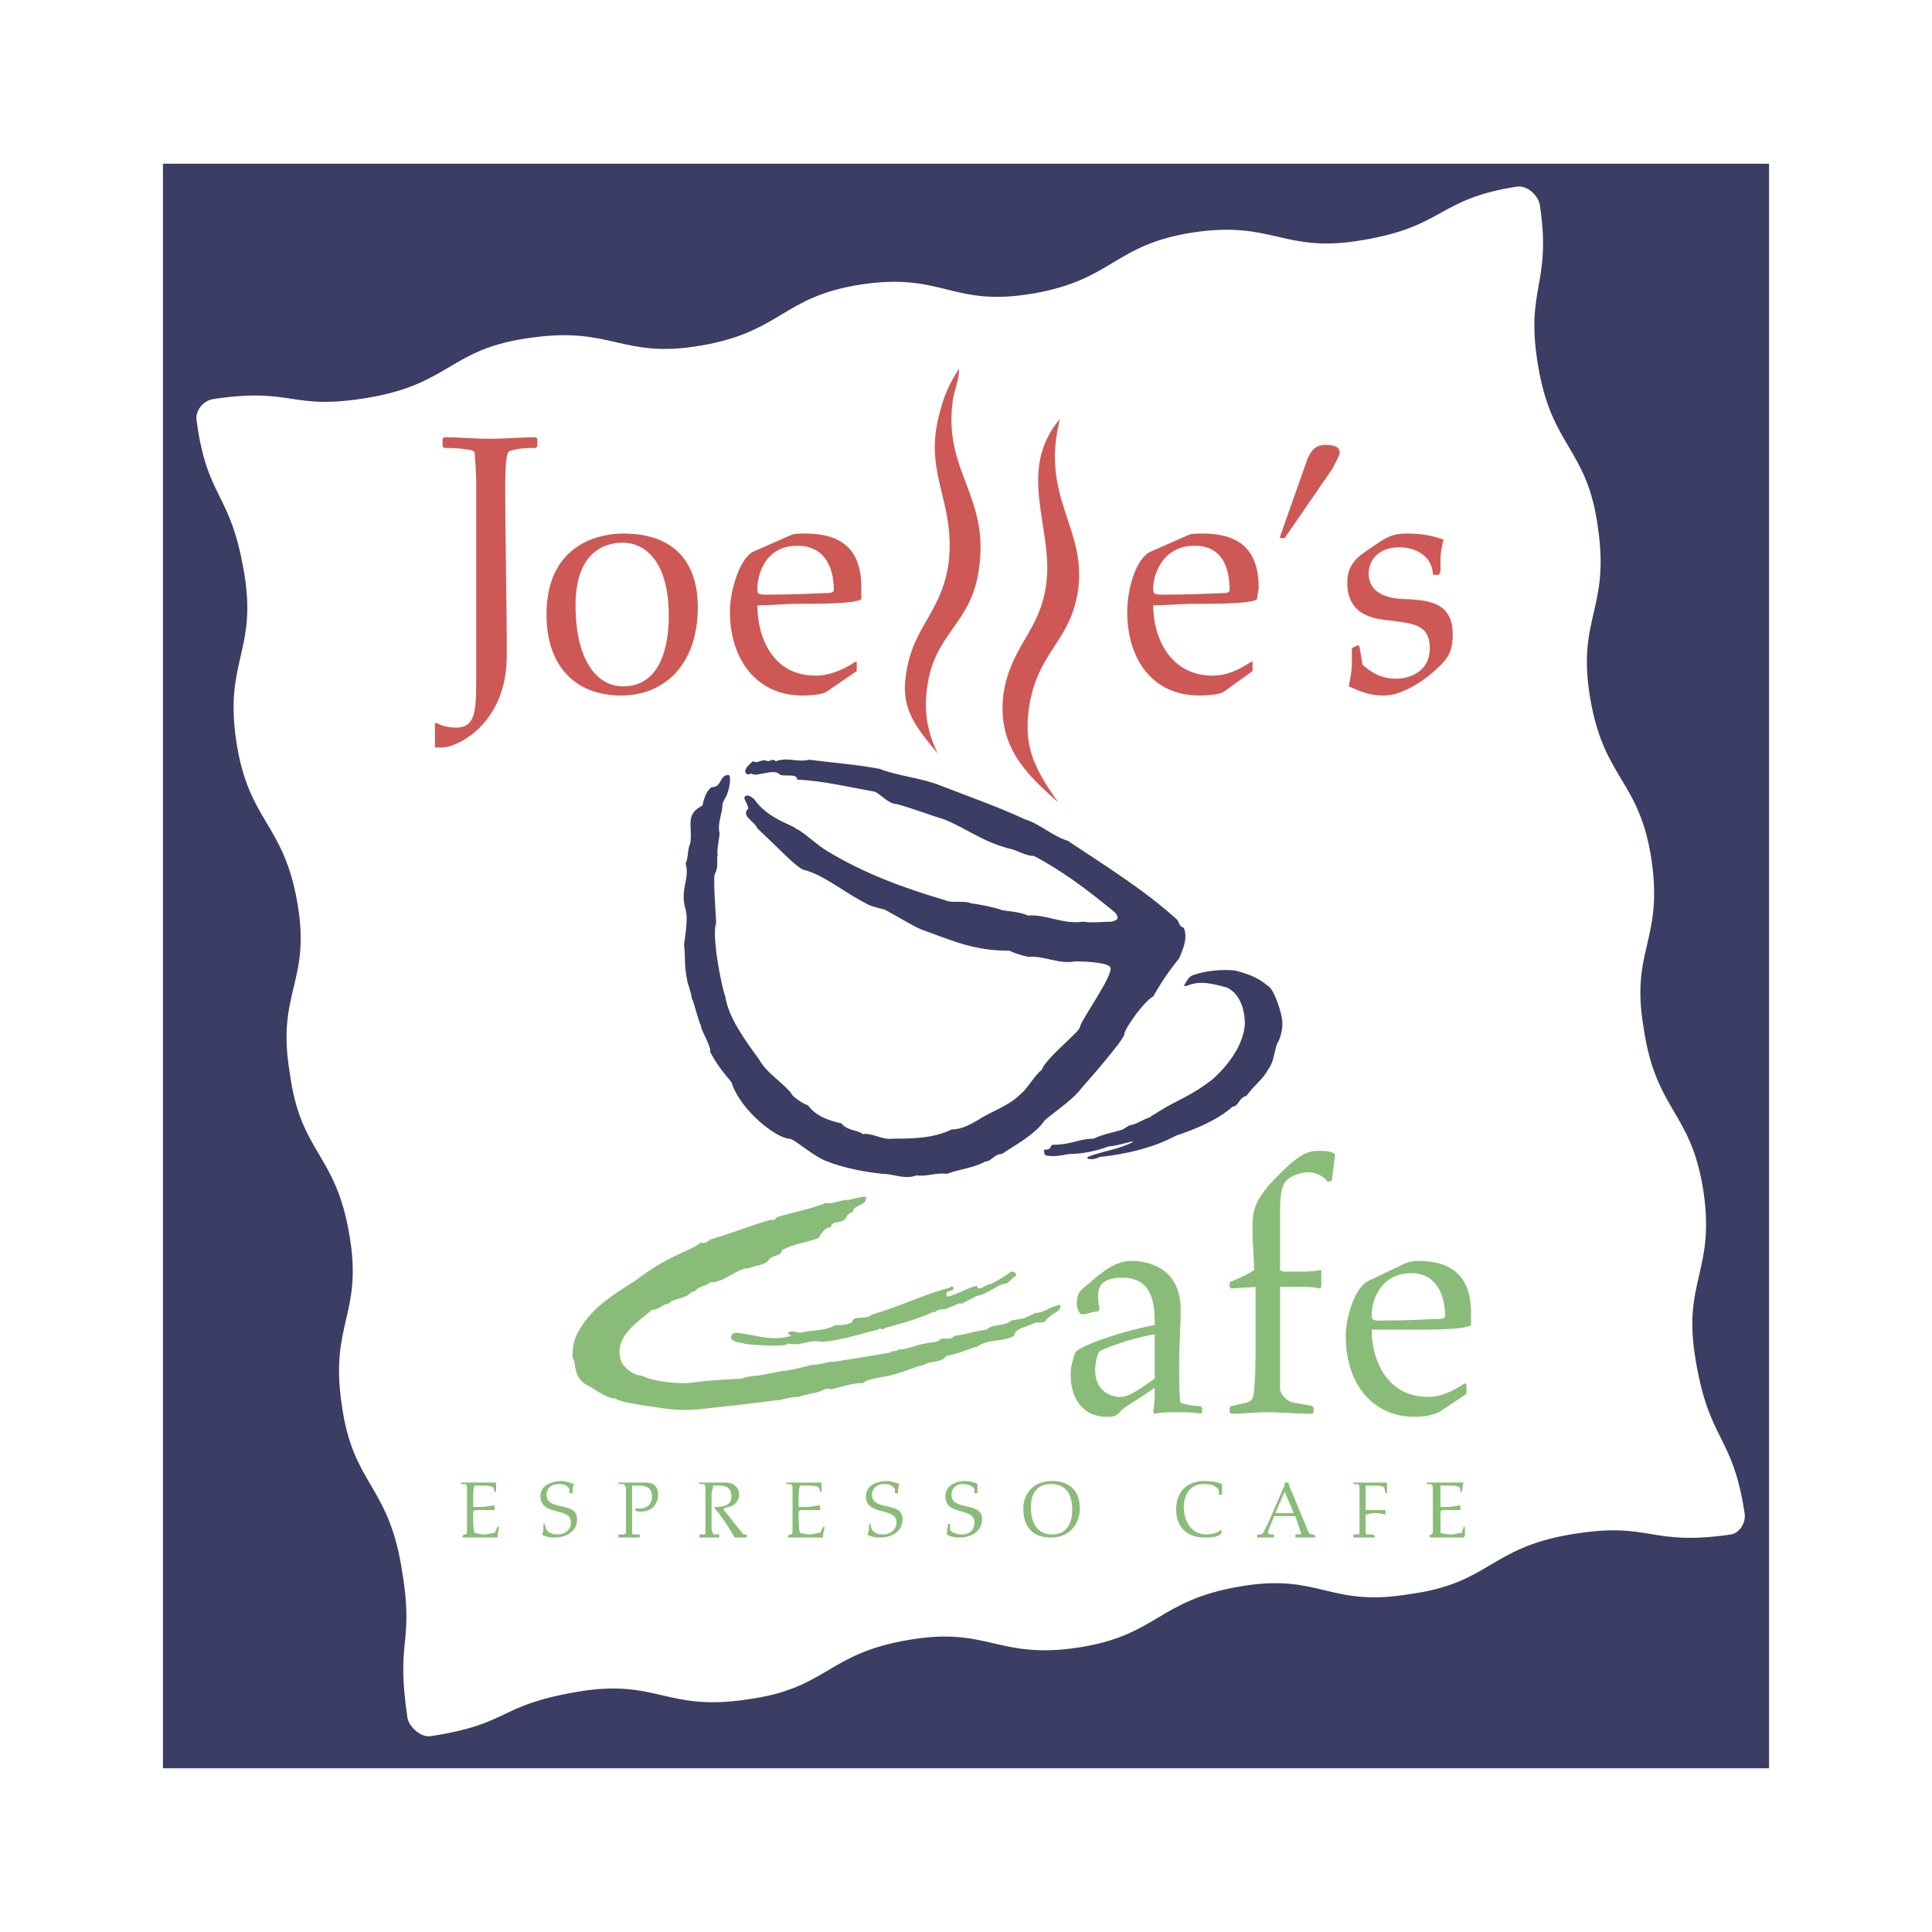<svg xmlns="http://www.w3.org/2000/svg" width="2500" height="2500" viewBox="0 0 192.756 192.756"><g fill-rule="evenodd" clip-rule="evenodd"><path fill="#fff" d="M0 0h192.756v192.756H0V0z"/><path fill="#3b3d64" d="M16.257 176.422V16.334h160.241v160.088H16.257z"/><path d="M21.289 39.813c8.081-1.22 7.624 1.22 15.552-.152 8.081-1.373 8.081-4.878 16.009-5.946 8.233-1.22 9.148 2.134 17.076.762 8.081-1.372 8.081-4.879 16.009-6.099 8.233-1.22 8.996 2.287 17.076.915 8.082-1.372 8.082-4.879 16.01-6.099 8.08-1.22 8.994 2.135 16.924.762 8.232-1.372 7.471-4.116 15.398-5.336 1.066-.153 2.135.915 2.287 1.83 1.219 8.081-1.525 8.233-.152 16.161 1.371 8.081 4.879 8.081 5.945 16.009 1.221 8.233-2.135 8.996-.762 17.076 1.373 8.08 4.879 8.08 6.1 16.009 1.219 8.233-2.135 8.996-.764 16.923 1.221 8.234 4.727 8.234 5.947 16.162 1.219 8.08-2.135 8.994-.764 16.924 1.373 8.232 3.66 7.318 4.879 15.246.152.914-.457 1.982-1.371 2.135-8.234 1.219-7.928-1.373-16.01 0-8.08 1.371-8.08 4.879-16.008 5.945-8.082 1.373-8.996-2.135-16.924-.762-8.234 1.371-8.234 4.879-16.162 6.098-8.08 1.221-8.996-2.133-16.923-.762-8.233 1.373-8.081 4.879-16.162 5.945-8.081 1.221-8.996-2.133-16.923-.762-8.081 1.373-6.556 3.201-14.637 4.422-.915.152-2.135-.916-2.287-1.83-1.22-8.232.763-7.166-.609-15.094-1.373-8.232-4.879-8.232-5.946-16.162-1.22-8.08 2.134-8.994.762-16.922-1.373-8.234-4.879-8.082-5.946-16.162-1.373-8.08 2.134-8.996.762-16.923-1.372-8.081-4.879-8.081-6.099-16.162-1.219-8.081 2.135-8.996.762-16.924-1.372-8.081-3.659-7.166-4.726-15.094-.153-.913.61-1.98 1.677-2.133z" fill="#fff"/><path d="M46.598 152.332c0 .764 0 .764-.305.764l-.153.152v.152h3.507v-.152c0-.305.153-.764.153-.916h-.153l-.305.611c-.305 0-.762.152-1.067.152-.305 0-.763-.152-.915-.152-.152-.307-.152-1.221-.152-1.525v-.609l.152-.152H49.341v-.457h-.151c-.152 0-.762.152-1.22.152h-.762v-1.068c0-.152 0-.762.152-1.066h.762c.305 0 .763 0 1.067.152 0 0 .152.305.152.457h.153v-.914h-3.507v.152h.458s.152.152.152.305v3.962h.001zM54.221 152.027c0 .609 0 .764-.152 1.068.458.305 1.067.305 1.22.305 1.22 0 2.287-.609 2.287-1.83 0-1.83-3.049-.762-3.049-2.439 0-.609.458-1.066 1.22-1.066.61 0 .762.152 1.067.457v.457h.305c0-.305 0-.609.153-.914-.458-.152-.915-.305-1.22-.305-1.067 0-2.135.457-2.135 1.523 0 1.982 3.049 1.068 3.049 2.592 0 .762-.61 1.221-1.372 1.221-.763 0-1.067-.459-1.067-.459l-.152-.457v-.152h-.154v-.001zM63.37 150.656c.152.152.305.152.609.152 1.22 0 1.677-.916 1.677-1.678 0-1.219-.915-1.219-1.525-1.219h-2.439v.152h.458c.152 0 .152.152.305.305v4.574c-.153.152-.153.152-.305.152h-.458v.304h2.134v-.304h-.61s-.152 0-.152-.152v-3.66-1.066h.61c.915 0 1.372.305 1.372 1.066 0 .916-.61 1.221-1.22 1.221h-.457v.153h.001zM70.383 152.332v.611c0 .152-.152.152-.152.152h-.458v.304h1.982v-.304h-.458c-.152 0-.152 0-.152-.152-.152-.152-.152-.307-.152-.611v-3.354c0-.152.152-.457.152-.762h.61c.762 0 1.22.305 1.22 1.066 0 .916-.762 1.068-1.677 1.068v.152c.61.609 1.677 2.287 1.982 2.896H74.499v-.304h-.305c-.304-.305-1.677-2.135-1.981-2.439v-.152l.457-.152c.153 0 1.067-.305 1.067-1.221 0-.914-.762-1.219-1.372-1.219h-2.592v.152h.458s.152.152.152.305v3.964zM79.073 152.332c0 .764 0 .764-.305.764l-.152.152v.152H82.122v-.152c0-.305.152-.764.152-.916h-.152l-.305.611c-.305 0-.763.152-1.067.152-.305 0-.763-.152-.915-.152-.152-.307-.152-1.221-.152-1.525v-.609l.152-.152h1.982v-.457h-.153c-.152 0-.762.152-1.22.152h-.762v-1.068c0-.152 0-.762.152-1.066h.762c.305 0 .762 0 1.067.152 0 0 .153.305.153.457h.152v-.914H78.462v.152h.458s.152.152.152.305v3.962h.001zM86.696 152.027c0 .609 0 .764-.152 1.068.458.305 1.067.305 1.22.305 1.22 0 2.287-.609 2.287-1.83 0-1.83-3.049-.762-3.049-2.439 0-.609.457-1.066 1.22-1.066.61 0 .762.152 1.067.457v.457h.304c0-.305 0-.609.152-.914-.457-.152-.915-.305-1.22-.305-1.067 0-2.134.457-2.134 1.523 0 1.982 3.049 1.068 3.049 2.592 0 .762-.61 1.221-1.372 1.221-.763 0-1.067-.459-1.067-.459l-.152-.457v-.152h-.153v-.001zM94.625 152.027c-.152.609-.152.764-.152 1.068.458.305 1.067.305 1.22.305 1.22 0 2.287-.609 2.287-1.83 0-1.83-3.049-.762-3.049-2.439 0-.609.458-1.066 1.067-1.066.61 0 .915.152 1.22.457v.457h.305v-.914a2.878 2.878 0 0 0-1.22-.305c-.915 0-1.982.457-1.982 1.523 0 1.982 2.897 1.068 2.897 2.592 0 .762-.458 1.221-1.22 1.221-.915 0-1.219-.459-1.219-.459v-.609h-.154v-.001zM107.736 150.504c0-2.592-2.135-2.744-2.744-2.744-1.982 0-2.896 1.371-2.896 2.744 0 1.828.914 2.896 2.744 2.896 2.135 0 2.896-1.677 2.896-2.896zm-4.879-.152c0-1.525.764-2.287 1.982-2.287 1.678 0 2.135 1.219 2.135 2.592 0 .914-.305 2.439-1.982 2.439-.914 0-2.135-.459-2.135-2.744zM121.916 149.131v-1.066c-.305-.152-1.066-.305-1.678-.305-1.828 0-2.896 1.066-2.896 2.896 0 .762.305 2.744 2.896 2.744.457 0 1.068 0 1.525-.305l.152-.305-.152-.154c-.152.307-1.068.459-1.373.459-1.676 0-2.285-1.525-2.285-2.744 0-.916.457-2.287 1.98-2.287.305 0 .916 0 1.221.305.305.152.305.305.305.762h.305zM128.625 148.217c0-.152 0-.152-.152-.305h-.307c0 .305 0 .305-.152.609l-1.523 3.506c-.152.305-.305.609-.457.916-.152.152-.152.152-.611.152v.304h1.678v-.304c-.457 0-.457 0-.609-.152 0-.152.305-.916.457-1.221l.152-.457H129.235l.457 1.371c0 .154.152.307.152.307 0 .152-.305.152-.609.152v.304h1.982v-.152l-.152-.152c-.305 0-.459 0-.609-.459l-1.831-4.419zm-.459.609l.916 2.135h-1.83l.914-2.135zM135.639 152.332v.611c0 .152-.152.152-.152.152h-.459v.304H137.162v-.152l-.152-.152h-.609s-.152 0-.152-.152v-.611-1.219c.152 0 .457-.152.914-.152.609 0 .916.152 1.068.152v-.457h-1.983v-1.068-1.371h.914c.152 0 .609 0 .916.152 0 0 .152.457.152.609h.152v-1.066H135.027v.152h.459s.152.152.152.305v3.963h.001zM142.957 152.332c0 .764 0 .764-.307.764v.304h3.355l.152-.152v-.916h-.152c0 .305-.152.305-.152.611-.307 0-.762.152-1.068.152-.457 0-.914-.152-1.066-.152v-1.525-.609l.152-.152h1.83v-.457c-.305 0-.916.152-1.221.152h-.762v-1.068-1.066h.762c.457 0 .916 0 1.066.152.154 0 .154.305.154.457h.152l.152-.914h-3.66v.152h.457s.154.152.154.305v3.962h.002zM86.392 119.4c.152.762-.762.762-1.22 1.219 0 .459-.61.307-.762.916-.458.609-1.372.152-1.525.914-.61 0-.915.609-1.22 1.068-1.677.609-2.134.457-3.659 1.219 0 .609-1.067.457-1.372 1.068-.305.305-.61.305-.915.457-.458 0-.915.305-1.373.305-1.22.305-2.134 1.371-3.506 1.371-.458.459-1.067.307-1.525.916-.458 0-.61.457-.915.457-.458.305-1.373.305-1.677.762-.61 0-.915.611-1.677.611-1.372 1.219-3.964 2.744-3.049 5.184.305.609 1.22 1.371 1.982 1.371 1.372.611 3.049.764 4.574.764 2.287-.307 3.049-.307 5.489-.459.152-.152 1.372-.305 1.677-.305.762-.152 1.677-.305 2.287-.457.762 0 2.287-.457 3.049-.609.763 0 1.373-.305 2.134-.305 1.982-.305 3.812-.611 5.642-.916.152-.305.61 0 .762-.305 1.067 0 1.677-.457 2.744-.609.458-.152.763 0 1.373-.305.305-.457 1.067.152 1.524-.457 1.22-.152 1.982-.457 3.201-.611.611-.609 1.83-.305 2.439-.914 1.678-.305.764 0 2.439-.762.916 0 1.373-.609 2.287-.764 0 0 .307-.152.152.305 0 .307-1.066.611-1.523 1.373-1.373.152-.305-.152-1.525.305-.609.305-1.371.305-1.525 1.068-1.066.609-2.592.305-3.658 1.066-1.067.305-1.982.762-3.049.914-.61.764-1.524.459-2.287.916-1.22.305-1.677.609-2.896.914-.763.305-1.83.305-2.592.609-.305 0-.458.307-.762.307-1.067 0-2.135.457-3.049.609-.305-.152-.61 0-.915.152-.763.305-1.525.305-2.287.609-.762 0-1.22.152-1.83.305-1.524.152-3.659.457-5.184.609-3.202.307-3.964.611-7.013.154-.762-.154-3.659-.459-4.269-.916-.915 0-1.982-.914-2.896-1.371-1.067-.611-1.067-1.678-1.22-2.439-.305-.152-.153-1.982.457-2.896 1.373-2.439 3.507-3.66 5.642-5.033 1.829-1.371 2.896-1.98 4.878-2.896.61-.305 1.067-.457 1.677-.914.458.152.762-.152.915-.305 2.134-.611 3.964-1.373 6.099-1.982.457.152.457-.305.762-.305 1.525-.457 3.202-.764 4.727-1.373.762.152 1.372-.305 2.287-.305.608-.151 1.218-.304 1.676-.304z" fill="#89bc78"/><path d="M101.334 127.328c-.459.152-.611.762-1.221.762-.914.307-1.678 1.068-2.744 1.221-.458.305-.915.457-1.373.762-.458-.152-.762.307-1.219.307-.458.457-1.067 0-1.525.609v-.152c-1.677.762-3.354 1.219-5.031 1.676-.152.307-.458-.152-.61.152-1.982.459-3.659 1.068-5.641 1.221-1.22-.305-1.982.457-3.354.152 0 0-.152.152-.305.152-.305.152-3.812 0-4.117-.152-.304-.152-.762 0-1.219-.457-.152-.305.152-.609.458-.609 1.83.152 3.507.914 5.489.305-.153-.152-.305-.152-.305-.305.458-.307.915 0 1.22 0 1.22-.307 2.439-.152 3.507-.764.61 0 1.22 0 1.677-.305.153-.762 1.373-.152 1.982-.762 2.744-.762 4.727-1.83 7.471-2.592.305 0 .458-.305.61-.152.305.609-.915.152-.61.914.152.305 3.049-1.373 3.049-.914.152.457.914-.307 1.373-.307a13.938 13.938 0 0 0 1.98-1.219c.304 0 .61.152.458.457zM106.822 137.238c0 1.678.762 4.117 3.658 4.117.916 0 .916-.152 1.525-.762.609-.459 1.678-1.068 3.201-2.135 0 1.066 0 1.371-.152 2.439l.152.152c.764-.152 1.678-.152 2.287-.152.764 0 1.525 0 2.287.152l.152-.152v-.457l-.152-.154c-.762 0-1.371-.152-1.982-.305-.152-.609-.152-2.133-.152-3.963 0-1.982.152-3.66.152-5.336 0-4.879-4.422-4.879-4.879-4.879-1.98 0-3.354 1.523-4.879 2.744-.152.152-.609.457-.609 1.523 0 .307.152 1.068.609 1.068.152 0 1.221-.305 1.525-.305l.152-.307c-.152-.457-.152-.762-.152-1.371 0-1.373 1.219-1.678 2.439-1.678 3.201 0 3.201 3.049 3.201 4.727-3.354.611-7.623 2.135-7.928 2.744-.15.462-.455 1.224-.455 2.29zm8.385.305c-2.135 1.525-2.744 1.83-3.506 1.83-.305 0-2.439-.152-2.439-2.744 0-.305.152-1.525.457-1.83.305-.152 2.744-1.219 5.488-1.676v4.42zM125.27 133.885c0 1.066 0 3.658-.152 4.727 0 .762-.152 1.219-.914 1.371s-1.221.305-1.373.305l-.152.154v.457l.152.152c1.221 0 2.439-.152 3.66-.152 1.219 0 3.049.152 4.422.152l.152-.152v-.457l-.152-.154c-.457-.152-1.068-.152-1.525-.305-.762 0-1.525-.609-1.678-1.371v-10.215h2.287c.459 0 1.068 0 1.678.152l.152-.152v-1.678h-.152c-.609.152-1.525.152-2.135.152h-1.525l-.305-.152v-5.336c0-1.068 0-2.744.457-3.354.307-.611 1.525-1.068 2.289-1.068.762 0 1.523.305 1.98.914h.307l.152-.152.305-2.592-.305-.152c-.307-.152-1.068-.152-1.221-.152-1.068 0-1.83 0-4.727 3.049-1.982 2.135-1.982 3.203-1.982 4.879 0 1.221.152 2.592.152 3.965-.914.609-2.135 1.066-2.439 1.219v.459l.152.152 2.439-.152v5.487h.001zM136.857 131.141c0-1.221.762-4.117 3.965-4.117 2.439 0 3.354 2.135 3.354 4.27 0 .305-.609.305-.762.305-.764 0-2.592.152-5.795.152-.762-.001-.762-.153-.762-.61zm9.454 7.013l-.152-.152c-1.373.914-2.592 1.371-3.66 1.371-4.115 0-5.641-3.658-5.641-6.709h3.965c1.828 0 5.336 0 5.945-.457v-1.219c0-4.574-3.049-5.184-5.336-5.184-.457 0-1.068.152-1.373.305l-3.506 1.676c-1.373.611-2.287 3.66-2.287 5.49 0 4.879 2.744 8.08 6.861 8.08 1.219 0 2.135-.305 2.439-.457l2.744-1.83v-.914h.001z" fill="#89bc78"/><path d="M105.602 80.064c-2.896-3.964-3.201-5.946-3.049-8.538.609-6.556 4.27-7.166 5.031-12.807.762-6.099-3.811-9.148-1.83-16.924-4.42 5.184-.609 10.978-1.371 16.466-.609 4.727-3.508 6.099-4.27 10.978-.609 5.032 1.983 7.776 5.489 10.825zM93.558 75.186c-1.982-2.439-3.659-4.269-3.202-7.624.61-5.031 3.507-6.251 4.269-11.282.763-5.946-2.287-8.691-1.067-14.332.457-1.829.762-3.049 2.134-5.184 0 1.067-.458 2.134-.61 3.049-1.067 7.166 3.66 9.605 2.592 16.923-.762 5.642-4.421 6.251-5.184 11.893-.305 2.44 0 4.269 1.068 6.557zM62.15 54.145c1.829 0 4.574 1.373 4.574 7.319 0 2.591-.61 7.013-4.574 7.013-2.592 0-4.727-2.592-4.727-8.081 0-5.184 2.744-6.251 4.727-6.251zm0-.915c-2.135 0-7.624.915-7.624 8.081 0 5.184 2.897 8.081 7.471 8.081 4.117 0 7.624-2.896 7.624-8.843 0-3.507-1.525-7.319-7.471-7.319zM75.567 58.719c0-1.372.762-4.269 3.964-4.269 2.744 0 3.659 2.134 3.659 4.421 0 .305-.609.305-.762.305-.763 0-2.745.153-6.099.153-.762 0-.762-.153-.762-.61zm9.91 7.319h-.153c-1.372.915-2.744 1.372-3.964 1.372-4.269 0-5.793-3.812-5.793-7.014 1.372 0 2.744-.152 3.964-.152 2.134 0 5.793 0 6.403-.457v-1.22c0-4.727-3.201-5.336-5.641-5.336-.458 0-1.067 0-1.372.152l-3.812 1.677c-1.372.763-2.287 3.964-2.287 5.946 0 5.031 2.897 8.385 7.166 8.385 1.22 0 2.287-.152 2.592-.458l2.897-1.981v-.914zM115.055 58.719c0-1.372.916-4.269 4.117-4.269 2.744 0 3.506 2.134 3.506 4.421 0 .305-.457.305-.609.305-.762 0-2.744.153-6.098.153-.916 0-.916-.153-.916-.61zm9.91 7.319h-.152c-1.371.915-2.592 1.372-3.811 1.372-4.27 0-5.947-3.812-5.947-7.014 1.373 0 2.744-.152 4.117-.152 2.135 0 5.641 0 6.25-.457 0-.458.154-.762.154-1.22 0-4.727-3.203-5.336-5.643-5.336-.457 0-1.066 0-1.371.152l-3.812 1.677c-1.525.763-2.287 3.964-2.287 5.946 0 5.031 2.744 8.385 7.166 8.385 1.221 0 2.287-.152 2.592-.458l2.744-1.981v-.914zM132.895 46.827c.457-.915.762-1.373.762-1.677 0-.305-.152-.763-1.373-.763-1.219 0-1.523.763-1.828 1.372l-2.746 7.776v.153h.457l4.728-6.861zM134.875 64.666v1.524c0 .763-.152 1.525-.305 2.287 1.373.609 2.135.915 3.508.915 2.133 0 4.572-1.982 5.184-2.591 1.219-1.068 1.676-1.83 1.676-3.507 0-3.202-2.439-3.354-4.268-3.507-1.373 0-4.117-.152-4.117-2.592 0-1.22.914-2.592 3.049-2.592 1.525 0 3.201.762 3.355 2.592v.152h.609l.152-.305v-1.219c0-.763.152-1.373.305-1.982-1.221-.458-2.439-.61-3.66-.61-1.371 0-1.98.305-3.506 1.372-1.371.915-2.439 1.677-2.439 3.507 0 3.354 2.744 3.659 4.422 3.812 2.287.305 3.811.458 3.811 2.745 0 2.439-2.133 3.049-3.354 3.049-1.678 0-2.592-.762-3.354-1.373l-.305-1.829-.152-.153-.611.305zM43.396 74.576h.762c1.372 0 6.403-2.287 6.403-9.148 0-5.641-.152-11.282-.152-16.923 0-2.439.152-3.506.458-3.506.915-.305 1.677-.305 2.592-.305l.152-.153v-.762l-.152-.152c-1.524 0-3.049.152-4.574.152s-3.05-.152-4.574-.152l-.152.152v.762l.152.153c.458 0 1.677 0 2.135.152.152 0 .762 0 .915.305 0 .458.152 1.677.152 3.049v19.668c0 3.202-.152 4.726-1.982 4.726-1.067 0-1.677-.305-1.981-.457h-.153v2.439h-.001z" fill="#ce5855"/><path d="M123.289 96.836c1.066.305 2.133.609 3.201 1.523.609.307 1.219 2.287 1.371 3.051.305 1.219-.305 2.592-.457 2.744-.305.914-.305 1.83-.914 2.592-.457.914-1.373 1.523-2.135 2.592-.762.152-.762 1.066-1.373 1.066-1.523 1.373-3.811 2.287-5.641 2.896-2.287 1.221-4.879 1.83-7.623 2.135-.305.152-.762.305-1.219.152v-.152c1.523-.609 3.201-.762 4.572-1.523 0-.152-1.676.457-2.439.457-1.219.457-2.592.762-3.963.762-.762.152-1.525.305-2.287.152-.152 0-.305-.457-.152-.609.609.152.609-.457.762-.457 1.982 0 2.592-.609 4.117-.609.914-.459 1.982-.611 2.896-.916.305-.152.609-.457.914-.457.609-.152 1.221-.609 1.83-.762l.152-.152c.305-.152.305-.152.762-.457 1.982-1.221 3.203-1.525 5.338-3.203 1.523-1.371 3.049-3.354 3.201-5.488 0-1.373-.457-3.049-1.83-3.66-1.219-.305-2.592-.762-3.963-.152h-.305c.305-.457.457-.914.914-1.066 1.22-.459 3.05-.611 4.271-.459zM77.396 75.948c1.372-.457 1.982.152 3.354-.152 2.287.305 4.574.457 7.013.915 1.982.762 4.269.915 6.099 1.677 2.745 1.067 5.794 2.134 8.386 3.354 1.525.457 2.744 1.677 4.27 2.134 3.658 2.439 7.623 4.879 10.977 7.928.152.305.152.609.611.762.457 1.067-.154 2.287-.459 3.049-1.523 1.83-2.592 3.812-2.592 3.812-.762.305-2.896 3.201-2.896 3.811-.152.611-3.049 3.965-4.27 5.338-.762 1.066-2.592 2.287-3.658 3.201-.916 1.371-2.896 2.439-4.27 3.354-.762 0-1.066.764-1.678.764-1.066.609-2.591.762-3.811 1.219-1.067-.152-1.982.305-3.049.152-1.068.457-2.288-.152-3.354-.152-1.677-.152-3.964-.609-5.489-1.219-1.373-.459-3.354-2.287-3.812-2.287-1.22 0-4.878-2.744-5.793-5.643-.762-.914-1.525-1.828-2.134-3.049.152-.457-.915-2.135-.915-2.592-.305-.609-.61-2.135-.915-2.744 0-.457-.457-1.525-.457-1.83-.305-1.372-.152-2.134-.305-3.506 0-.305.458-2.439.153-3.507-.61-1.982.457-3.049 0-4.574.305-.609.152-1.372.457-1.981.305-1.677-.61-2.897 1.22-3.812.153-.61.305-1.372.915-1.83 1.067 0 .762-1.22 1.677-1.22.305 0 .153 1.22-.152 1.982-.305.609-.457.762-.457 1.219s-.458 1.677-.305 2.44c.152.152-.305 1.981-.153 2.287-.152.458.153 1.22-.305 1.982-.152.61.152 4.422.152 4.879-.457 1.067.458 6.098.915 7.319.305 2.135 2.134 4.574 3.354 6.25.762 1.373 1.981 1.982 3.202 3.355 0 .305 1.372 1.219 1.677 1.219.762 1.068 1.982 1.525 3.354 1.83.61.762 1.525.609 2.134 1.066.915-.152 1.982.611 2.897.459 1.83 0 4.117 0 5.946-.916.915 0 1.83-.457 2.592-.914 1.373-.914 3.049-1.373 4.27-2.592.762-.609 1.371-1.83 2.135-2.439.457-1.221 3.811-3.812 3.811-4.27.152-.762 3.355-5.184 3.049-5.945-.152-.458-2.133-.611-3.506-.611-1.678.305-3.201-.609-4.727-.457-.609-.152-1.219-.305-1.83-.61-3.506 0-5.488-.915-8.842-2.135-.762-.305-2.745-1.524-3.659-1.982-.61-.152-1.372-.305-1.83-.609-2.134-1.068-4.269-2.897-6.251-3.354-.762-.305-2.439-2.135-4.573-4.116-.305-.763-1.677-1.22-.915-1.982 0-.458-.61-1.067-.305-1.22.305-.305.915.305.915.305 1.372 1.982 3.964 2.592 4.117 2.897.762.305 2.134 1.677 3.202 2.286 3.812 2.287 7.623 3.659 11.74 4.879.61.305 1.83 0 2.592.305 1.067.152 1.831.305 2.897.609 0 .152 1.83.152 2.744.61 1.83-.153 3.508.914 5.488.609 1.068.152 1.982 0 2.898 0 .305-.152.914-.152.305-.915-2.592-2.135-5.184-4.117-8.082-5.641-.914 0-1.676-.61-2.592-.763-2.744-.762-4.116-1.981-6.403-2.896-1.525-.458-3.049-1.067-4.727-1.525-.762 0-1.524-.915-2.135-1.22-2.592-.458-5.031-1.067-7.775-1.22 0-.609-1.067-.305-1.678-.457-.609-.762-2.439.305-2.896-.152-.305.152-.458.152-.61-.152 0-.458.458-.763.762-1.067.61.305.763-.305 1.525 0 .151.001.455-.304.76.001z" fill="#3b3d64"/></g></svg>